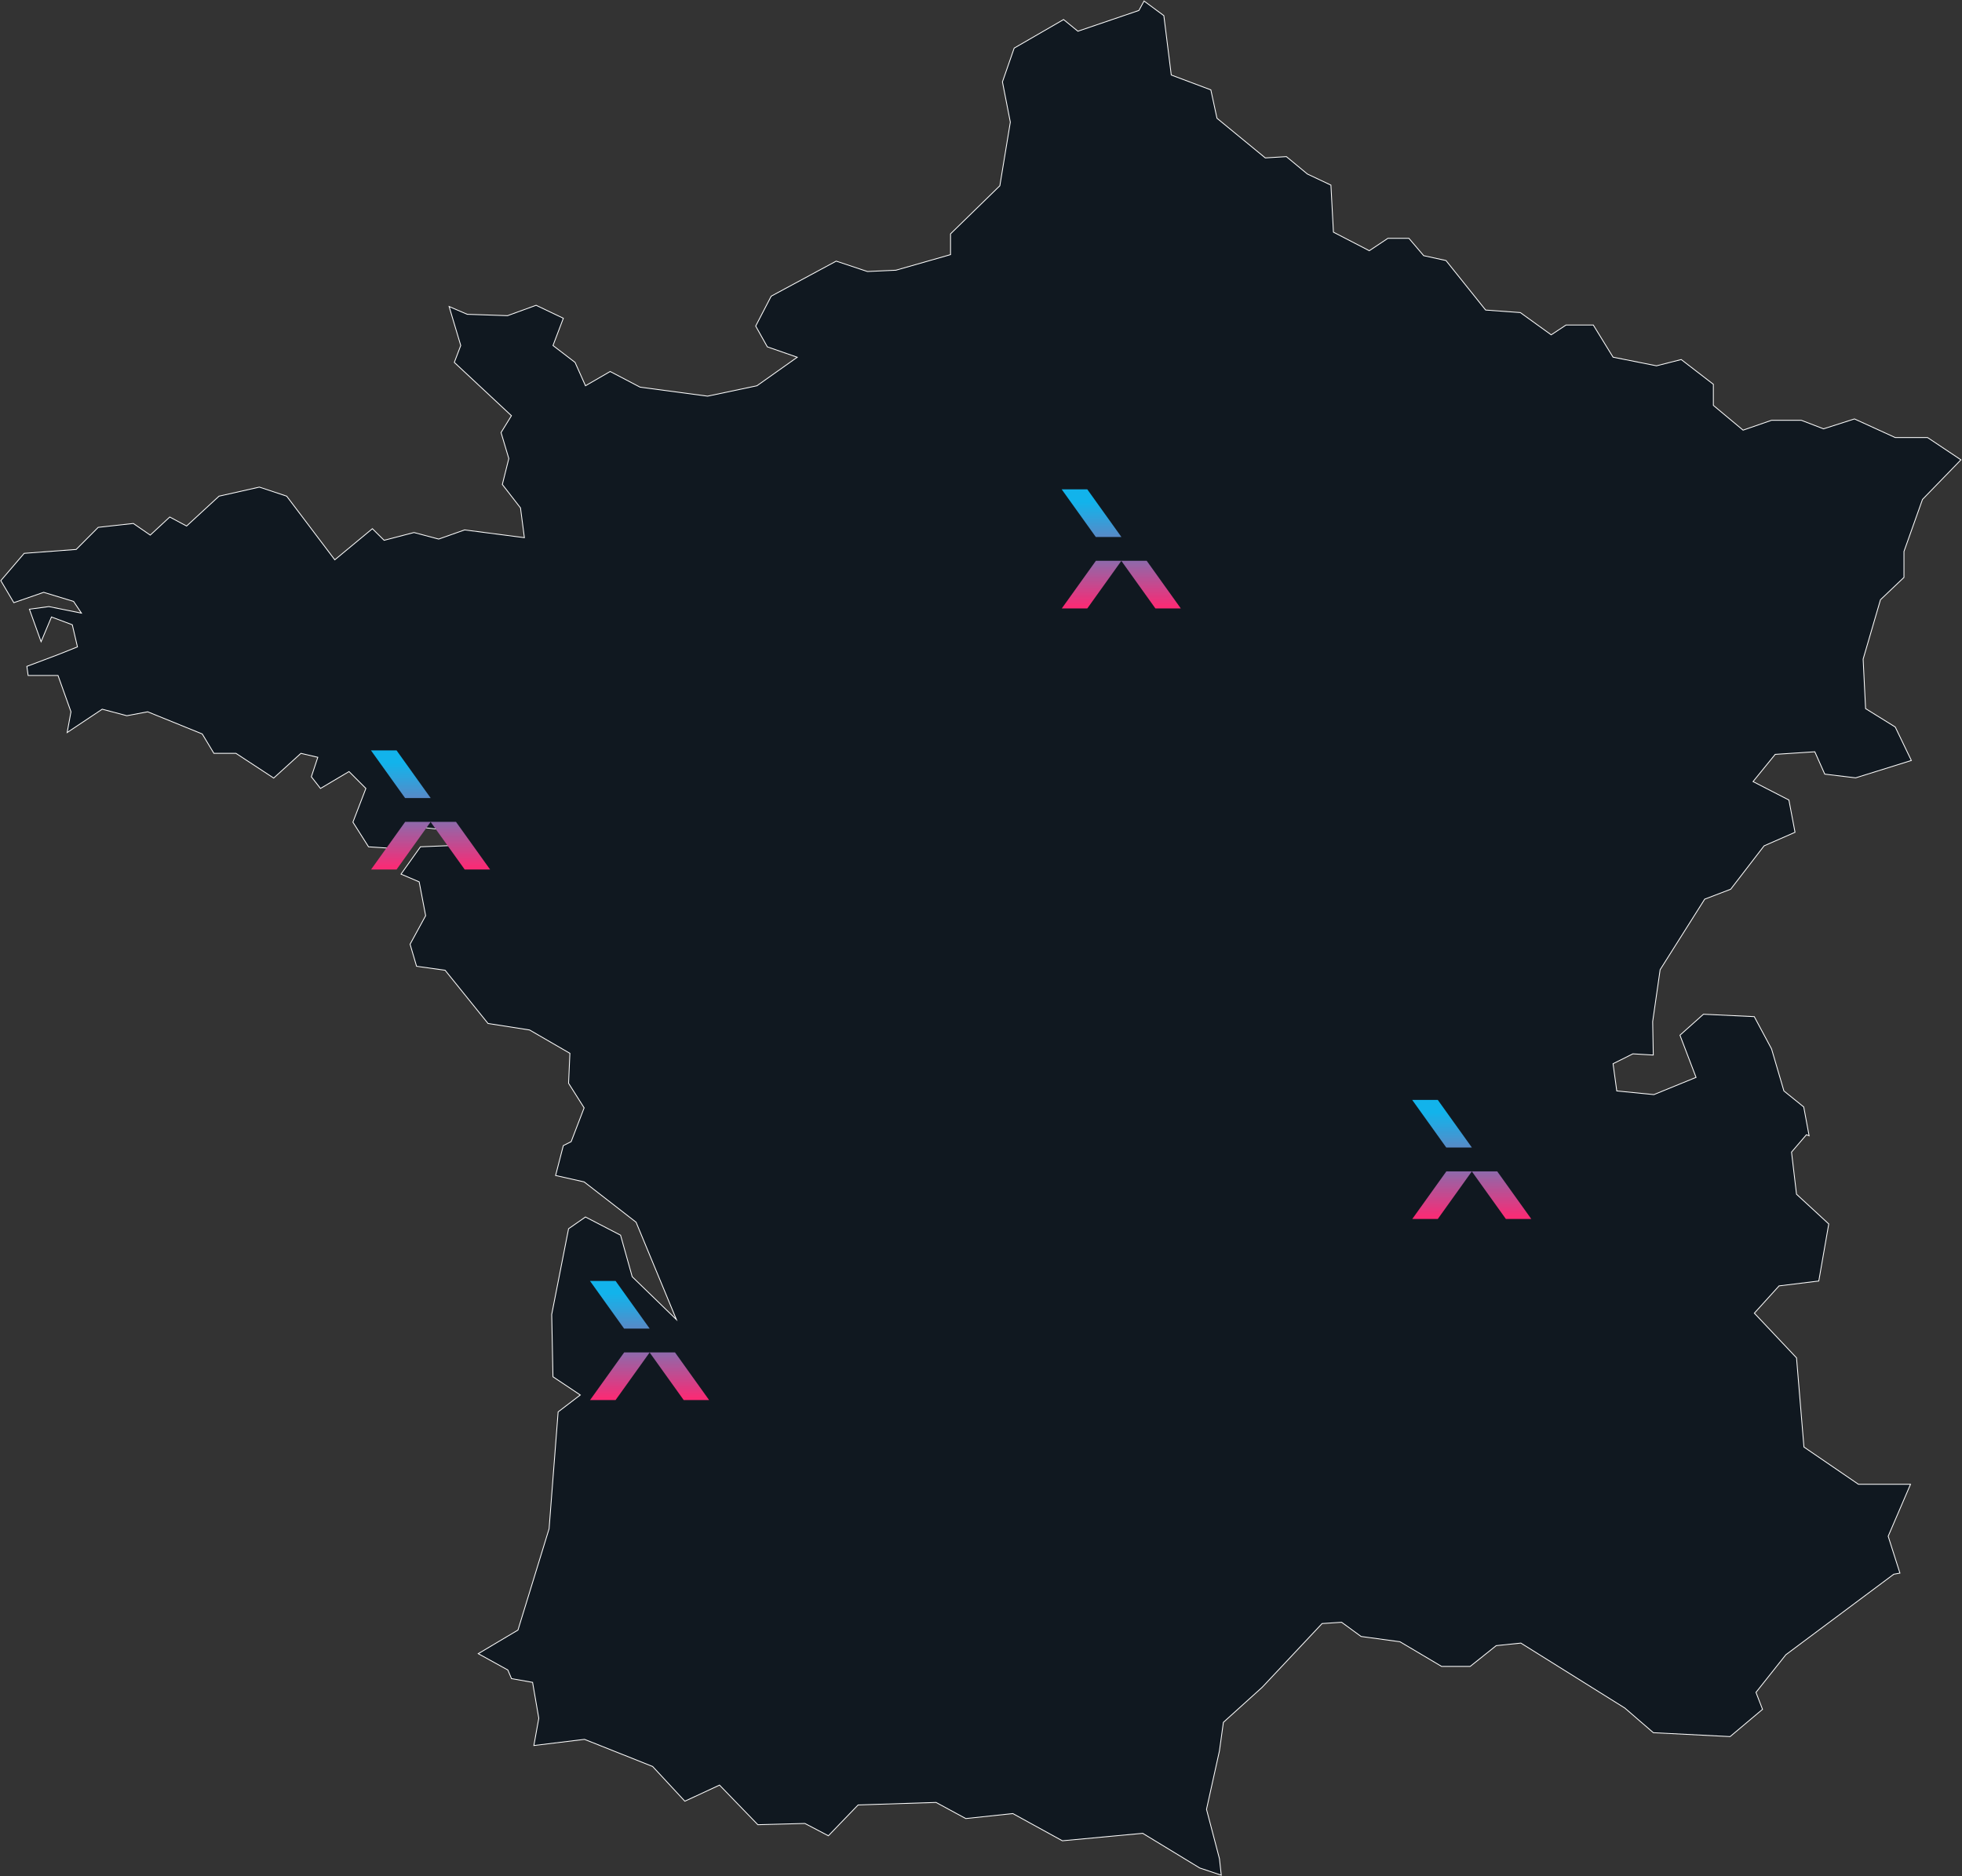 <svg xmlns="http://www.w3.org/2000/svg" xmlns:xlink="http://www.w3.org/1999/xlink" width="596.143" height="570.2" viewBox="0 0 596.143 570.2">
  <rect x="0" y="0" width="596.143" height="570.2" fill="#333333" stroke="none"/>
  <defs>
    <clipPath id="clip-path">
      <rect id="Rectangle_914" data-name="Rectangle 914" width="596.143" height="570.2" fill="none"/>
    </clipPath>
    <linearGradient id="linear-gradient" x1="0.5" y1="0.96" x2="0.5" y2="-1.238" gradientUnits="objectBoundingBox">
      <stop offset="0" stop-color="#fa2b75"/>
      <stop offset="0.099" stop-color="#e03981"/>
      <stop offset="0.547" stop-color="#727ab9"/>
      <stop offset="0.856" stop-color="#2da3dd"/>
      <stop offset="1" stop-color="#12b3eb"/>
    </linearGradient>
    <linearGradient id="linear-gradient-3" x1="0.5" y1="2.46" x2="0.5" y2="0.262" xlink:href="#linear-gradient"/>
  </defs>
  <g id="Groupe_304" data-name="Groupe 304" transform="translate(-310 -1187.443)">
    <g id="Groupe_291" data-name="Groupe 291" transform="translate(310 1187.443)">
      <path id="Tracé_1433" data-name="Tracé 1433" d="M345.949,3.054,327.41,9.369l-4.349-3.551L308.05,14.5l-3.561,10.258L306.882,37,303.7,56.334,288.713,70.952v6.314L272.116,82l-8.661.393-9.484-3.156L234.228,89.884l-4.717,9.09,3.538,6.314,9.092,3.156-12.248,8.674-15,3.158-20.516-2.742-9.079-4.752-7.507,4.335-3.168-7.1-6.709-5.135,3.146-8.279-8.269-3.944-8.684,3.156L141.871,95.4l-5.516-2.37,3.538,11.852-1.954,5.135,17.36,16.2-3.156,5.11,2.358,7.911-1.967,7.875,5.516,7.125,1.181,9.046-18.158-2.36-7.875,2.786-7.507-1.989-9.079,2.362-3.561-3.531-11.427,9.46L87.007,150.671l-8.293-2.753-12.26,2.753L56.6,159.75l-5.122-2.742-5.923,5.5-5.135-3.538-10.674,1.179-6.7,6.72-15.8,1.179-7.1,8.293,3.956,6.7,9.067-3.145,9.09,2.763,2.382,3.563-9.887-1.99-5.923.786,3.549,9.89,3.158-7.518,6.327,2.362,1.572,6.729-5.923,2.36L8.064,202.4l.381,2.765h9.077L21.467,216.2,20.3,222.514l10.653-7.1,7.482,1.979,6.337-1.187,16.574,6.727,3.551,5.9H71.6l11.462,7.515,8.268-7.515,5.135,1.2L94.5,235.951l2.776,3.549,8.672-5.133,5.125,5.133-3.944,10.25,4.753,7.495,6.327.4,9.852-6.317,10.639,1.2,6.732,9.059-8.316-4.743-9.472.395-5.9,8.3,5.516,2.348,1.967,10.281-4.73,8.674,1.977,6.709,8.663,1.2,13.046,16.182,12.628,1.974,12.247,7.092-.4,9.1,4.73,7.473-3.942,10.27-2.383,1.2-2.347,9.09,8.672,1.945,15.788,12.258,12.26,29.6-13.441-13.034-3.538-12.63-10.664-5.526-5.135,3.571-5.122,26.056.38,18.934,8.3,5.538-6.73,5.135L166.736,464.5l-9.459,30.787-12.064,7.17,8.986,4.962,1.123,2.624,6.4,1.134L163.6,522.1l-1.5,8.279,15.393-1.874,20.7,8.246,9.782,10.548,10.537-4.893,11.648,12.039,14.292-.381L251.6,557.8l9.032-9.369,23.685-.761,9.032,4.9,14.293-1.516,15.046,8.271,24.425-2.267,17.313,10.535,6.546,2.186-.556-5.019-3.932-14.99,3.932-17.774,1.2-8.676,11.81-10.673L401.611,493.3l5.933-.383,5.911,4.314,11.83,1.609,12.641,7.493H446.6l7.911-6.314,7.495-.776,31.583,19.741,8.674,7.493,23.316,1.183,9.853-8.283-1.99-5.156,9.079-11.439,32.788-24.47,1.874-.337-3.576-11.205,6.79-15.789H564.575l-16.56-11.321L545.76,412.55l-12.815-13.578,7.516-8.291,12.063-1.478,3.03-17.35-9.794-9.032-1.516-12.8,4.521-5.276.821.313-1.63-8.755-6.027-4.868-3.757-12.782-5.251-9.805-15.441-.728-7.133,6.374,4.893,12.812-12.815,5.239-11.275-1.11-1.134-8.283,6.024-3,6.2.37-.182-10.167,2.266-15.774,13.542-21.441,7.9-3.017,10.144-13.184,9.4-4.118-1.861-9.807-10.893-5.607,6.729-8.271,12.038-.788,3.022,6.79,9.391,1.134L580.649,231l-4.889-10.167-9.009-5.6L566,200.193l5.272-18.053,7.137-6.778v-7.886l5.631-15.819,11.679-12.031-10.142-6.764H575.76l-12.388-5.656-9.4,3.007-6.763-2.6h-9.032l-8.651,3-9.032-7.53V116.67l-9.76-7.518-7.518,1.9-13.2-2.624-6-9.772h-8.283l-4.51,2.982-9.377-6.765L451.3,94.107,439.256,79.059l-6.775-1.479-4.488-5.273h-6.4l-5.644,3.768-10.9-5.642-.766-14.307-7.145-3.363-6.387-5.287-6.405.393L369.669,35.818l-1.861-8.626-12.029-4.513L353.525,4.628,347.511.186Z" transform="translate(0.101 0.123)" fill="#101820"/>
      <g id="Groupe_292" data-name="Groupe 292">
        <g id="Groupe_291-2" data-name="Groupe 291" clip-path="url(#clip-path)">
          <path id="Tracé_1434" data-name="Tracé 1434" d="M580.4,450.98H564.575l-16.56-11.321L545.76,412.55l-12.814-13.578,7.515-8.289,12.063-1.481,3.03-17.348-9.794-9.032-1.516-12.8,4.521-5.274.821.313-1.63-8.755-6.025-4.869-3.757-12.781-5.253-9.805-15.439-.73-7.135,6.374,4.891,12.814-12.814,5.239-11.276-1.111-1.131-8.279,6.022-3,6.2.37-.184-10.165,2.266-15.774,13.542-21.443,7.9-3.017,10.145-13.184,9.4-4.12-1.861-9.805-10.893-5.607,6.729-8.271,12.039-.786,3.02,6.79,9.391,1.131L580.651,231l-4.891-10.167-9.011-5.6L566,200.193l5.272-18.053,7.135-6.778v-7.888l5.632-15.819,11.679-12.029-10.142-6.765H575.76L563.372,127.2l-9.4,3.009-6.763-2.6h-9.031l-8.653,3-9.032-7.53V116.67l-9.76-7.518-7.516,1.9-13.2-2.624-6.006-9.772h-8.279l-4.51,2.982-9.379-6.765L451.3,94.107,439.256,79.059l-6.775-1.479-4.49-5.272H421.6l-5.646,3.768-10.9-5.642-.766-14.3-7.145-3.367-6.385-5.286-6.407.393L369.669,35.818l-1.861-8.626L355.78,22.679,353.525,4.626,347.511.186l-1.562,2.868L327.41,9.368l-4.349-3.549L308.05,14.5l-3.563,10.258L306.882,37,303.7,56.334,288.713,70.952v6.314L272.117,82l-8.663.393-9.483-3.156L234.23,89.884l-4.719,9.09,3.539,6.314,9.09,3.158-12.248,8.672-15,3.158-20.516-2.74-9.079-4.755-7.5,4.337-3.169-7.1-6.707-5.135,3.145-8.281-8.268-3.944-8.686,3.158L141.871,95.4l-5.516-2.37,3.539,11.852-1.954,5.135,17.358,16.2-3.156,5.112,2.358,7.911-1.967,7.875,5.516,7.125,1.181,9.046-18.158-2.358-7.875,2.785-7.507-1.99-9.079,2.362-3.562-3.529-11.426,9.46L87.007,150.67l-8.293-2.751L66.456,150.67,56.6,159.75l-5.123-2.742-5.921,5.5-5.137-3.539-10.674,1.179-6.7,6.72-15.8,1.179-7.1,8.293,3.956,6.7,9.067-3.146,9.09,2.765,2.382,3.563-9.888-1.99-5.921.786,3.551,9.89,3.156-7.518,6.327,2.362,1.572,6.729-5.921,2.358L8.064,202.4l.381,2.765h9.079L21.467,216.2,20.3,222.514l10.653-7.1,7.482,1.979,6.337-1.189,16.574,6.729,3.549,5.9H71.6l11.46,7.515,8.269-7.515,5.135,1.2L94.5,235.951l2.775,3.551,8.674-5.136,5.123,5.136L107.13,249.75l4.753,7.493,6.327.406,9.852-6.317,10.64,1.2,6.732,9.057-8.316-4.742-9.472.393-5.9,8.3,5.516,2.348,1.967,10.283-4.73,8.672,1.977,6.709,8.663,1.2,13.046,16.181,12.628,1.975,12.248,7.092-.406,9.1,4.73,7.472-3.942,10.271-2.383,1.2-2.347,9.09,8.672,1.944,15.788,12.257,12.258,29.6-13.439-13.034-3.538-12.628-10.663-5.53-5.136,3.572-5.122,26.056.382,18.934,8.3,5.538-6.73,5.135L166.736,464.5l-9.459,30.787-12.064,7.17,8.986,4.962,1.123,2.624,6.4,1.134,1.886,10.916-1.5,8.281,15.393-1.874,20.7,8.245,9.782,10.55,10.538-4.893,11.646,12.039,14.293-.381L251.6,557.8l9.032-9.367,23.685-.763,9.031,4.9,14.295-1.516,15.048,8.271,24.424-2.267,17.313,10.535,6.548,2.186-.557-5.019-3.932-14.99L370.42,532l1.2-8.676,11.81-10.673L401.611,493.3l5.934-.382,5.909,4.312,11.83,1.609,12.641,7.493H446.6l7.911-6.314,7.495-.776,31.583,19.742,8.674,7.493,23.316,1.183,9.853-8.283-1.99-5.156,9.079-11.437,32.788-24.472,1.874-.337-3.574-11.205Z" transform="translate(0.101 0.122)" fill="none" stroke="#fff" stroke-miterlimit="10" stroke-width="0.25"/>
        </g>
      </g>
    </g>
    <g id="Groupe_292-2" data-name="Groupe 292" transform="translate(739.082 1521.721)">
      <path id="Tracé_461" data-name="Tracé 461" d="M323.753,136l10.362,14.478h-7.72L316.032,136Z" transform="translate(-297.92 -114.283)" fill="url(#linear-gradient)"/>
      <path id="Tracé_462" data-name="Tracé 462" d="M286.427,136l-10.362,14.478h7.75L294.177,136Z" transform="translate(-276.036 -114.283)" fill="url(#linear-gradient)"/>
      <path id="Tracé_463" data-name="Tracé 463" d="M286.362,102.478,276,88h7.779l10.362,14.478Z" transform="translate(-276 -88)" fill="url(#linear-gradient-3)"/>
      <path id="Tracé_464" data-name="Tracé 464" d="M323.753,102.478,334.115,88h-7.72l-10.362,14.478Z" transform="translate(-297.92 -88)" fill="url(#linear-gradient-3)"/>
    </g>
    <g id="Groupe_293" data-name="Groupe 293" transform="translate(489.262 1576.748)">
      <path id="Tracé_461-2" data-name="Tracé 461" d="M323.753,136l10.362,14.478h-7.72L316.032,136Z" transform="translate(-297.92 -114.283)" fill="url(#linear-gradient)"/>
      <path id="Tracé_462-2" data-name="Tracé 462" d="M286.427,136l-10.362,14.478h7.75L294.177,136Z" transform="translate(-276.036 -114.283)" fill="url(#linear-gradient)"/>
      <path id="Tracé_463-2" data-name="Tracé 463" d="M286.362,102.478,276,88h7.779l10.362,14.478Z" transform="translate(-276 -88)" fill="url(#linear-gradient-3)"/>
      <path id="Tracé_464-2" data-name="Tracé 464" d="M323.753,102.478,334.115,88h-7.72l-10.362,14.478Z" transform="translate(-297.92 -88)" fill="url(#linear-gradient-3)"/>
    </g>
    <g id="Groupe_294" data-name="Groupe 294" transform="translate(422.717 1415.505)">
      <path id="Tracé_461-3" data-name="Tracé 461" d="M323.753,136l10.362,14.478h-7.72L316.032,136Z" transform="translate(-297.92 -114.283)" fill="url(#linear-gradient)"/>
      <path id="Tracé_462-3" data-name="Tracé 462" d="M286.427,136l-10.362,14.478h7.75L294.177,136Z" transform="translate(-276.036 -114.283)" fill="url(#linear-gradient)"/>
      <path id="Tracé_463-3" data-name="Tracé 463" d="M286.362,102.478,276,88h7.779l10.362,14.478Z" transform="translate(-276 -88)" fill="url(#linear-gradient-3)"/>
      <path id="Tracé_464-3" data-name="Tracé 464" d="M323.753,102.478,334.115,88h-7.72l-10.362,14.478Z" transform="translate(-297.92 -88)" fill="url(#linear-gradient-3)"/>
    </g>
    <g id="Groupe_295" data-name="Groupe 295" transform="translate(632.589 1336.163)">
      <path id="Tracé_461-4" data-name="Tracé 461" d="M323.753,136l10.362,14.478h-7.72L316.032,136Z" transform="translate(-297.92 -114.283)" fill="url(#linear-gradient)"/>
      <path id="Tracé_462-4" data-name="Tracé 462" d="M286.427,136l-10.362,14.478h7.75L294.177,136Z" transform="translate(-276.036 -114.283)" fill="url(#linear-gradient)"/>
      <path id="Tracé_463-4" data-name="Tracé 463" d="M286.362,102.478,276,88h7.779l10.362,14.478Z" transform="translate(-276 -88)" fill="url(#linear-gradient-3)"/>
      <path id="Tracé_464-4" data-name="Tracé 464" d="M323.753,102.478,334.115,88h-7.72l-10.362,14.478Z" transform="translate(-297.92 -88)" fill="url(#linear-gradient-3)"/>
    </g>
  </g>
</svg>
